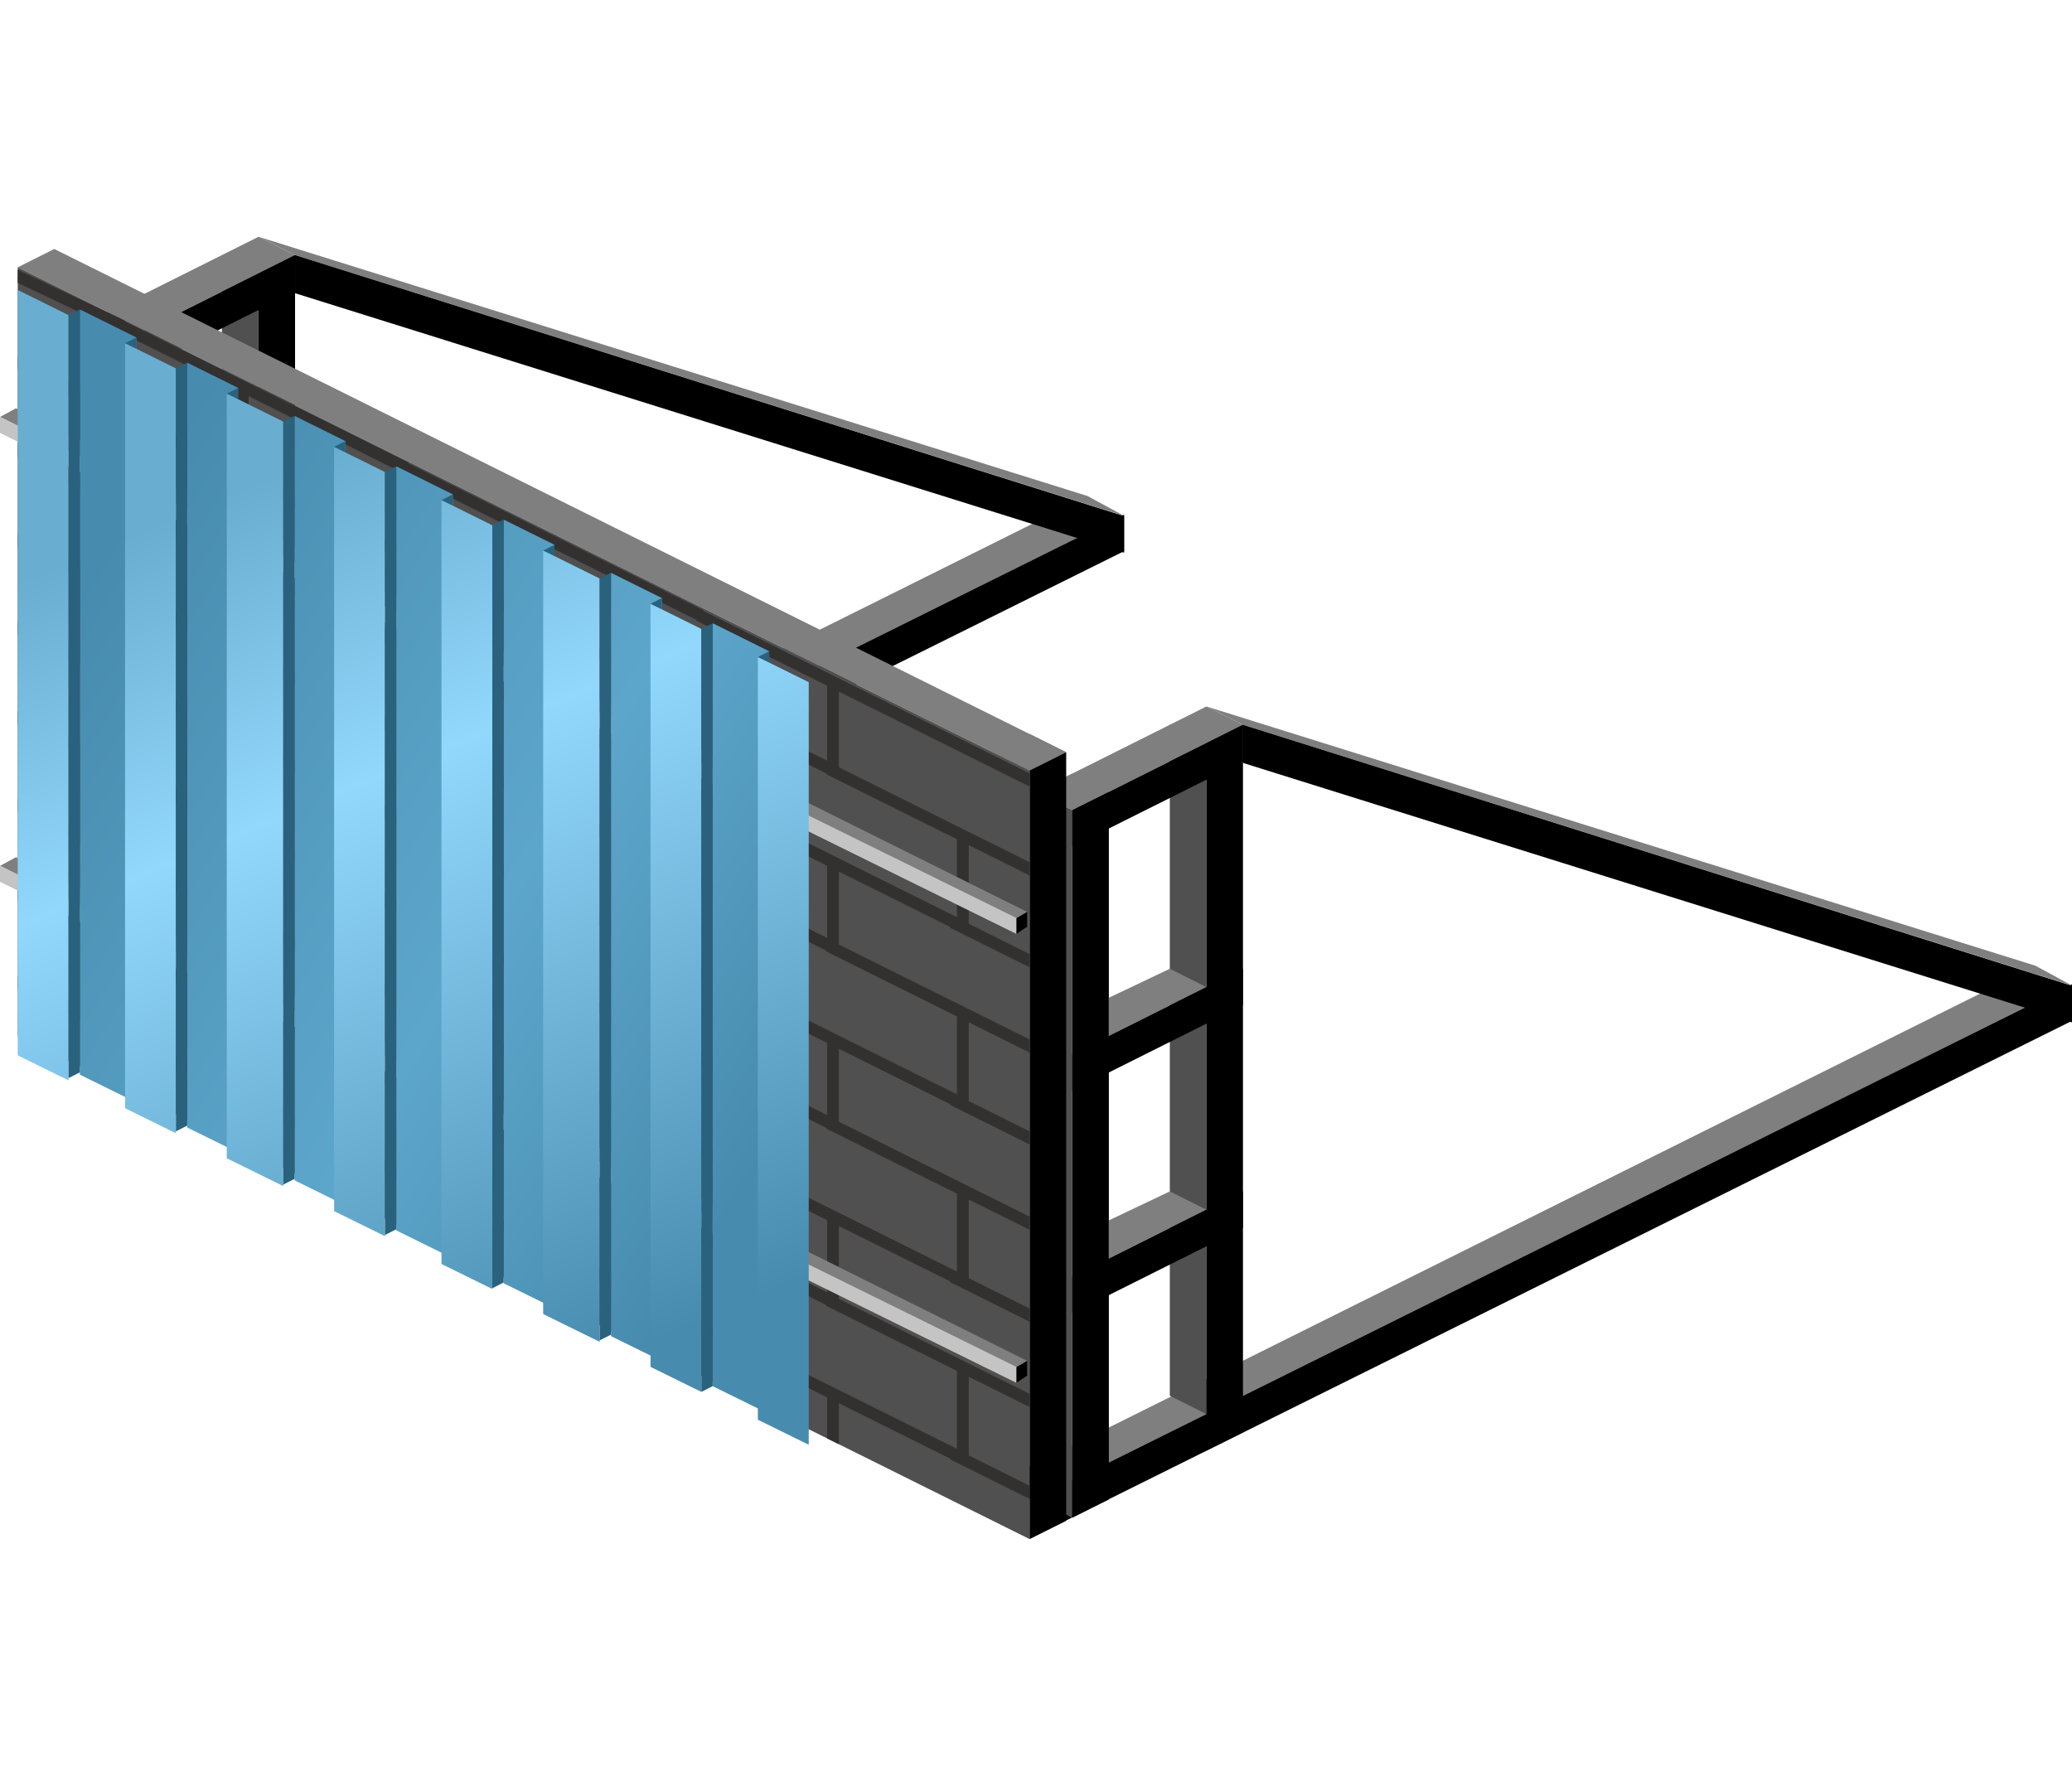 <svg width="350" height="300" viewBox="0 0 350 300" fill="none" xmlns="http://www.w3.org/2000/svg">
<path fill-rule="evenodd" clip-rule="evenodd" d="M177.525 86.925L8.397 171.163L14.575 174.254L183.703 90.016L177.525 86.925Z" fill="#7F7F7F"/>
<path fill-rule="evenodd" clip-rule="evenodd" d="M189.881 93.107V86.925L14.06 174.254V180.437L189.881 93.107Z" fill="black"/>
<path fill-rule="evenodd" clip-rule="evenodd" d="M183.703 83.793L43.664 40L49.842 43.091L189.881 87.142L183.703 83.793Z" fill="#7F7F7F"/>
<path fill-rule="evenodd" clip-rule="evenodd" d="M189.881 93.366V87.183L49.842 43.092V49.532L189.881 93.366Z" fill="black"/>
<path fill-rule="evenodd" clip-rule="evenodd" d="M21.011 51.334L14.832 54.425L21.011 57.516L27.189 54.425L21.011 51.334Z" fill="#7F7F7F"/>
<path fill-rule="evenodd" clip-rule="evenodd" d="M27.189 173.956V54.426L21.011 57.517V177.047L27.189 173.956Z" fill="black"/>
<path fill-rule="evenodd" clip-rule="evenodd" d="M37.486 156.44V43.092L43.664 46.183V159.531L37.486 156.44Z" fill="#505050"/>
<path fill-rule="evenodd" clip-rule="evenodd" d="M43.664 40L14.832 54.426L21.011 57.517L49.842 43.091L43.664 40Z" fill="#7F7F7F"/>
<path fill-rule="evenodd" clip-rule="evenodd" d="M49.842 49.275L21.011 63.701V57.518L49.842 43.092V49.275Z" fill="black"/>
<path fill-rule="evenodd" clip-rule="evenodd" d="M37.486 84.309L27.189 89.203V95.643L43.664 87.4L37.486 84.309Z" fill="#7F7F7F"/>
<path fill-rule="evenodd" clip-rule="evenodd" d="M49.842 90.491L21.011 104.917V98.735L49.842 84.309V90.491Z" fill="black"/>
<path fill-rule="evenodd" clip-rule="evenodd" d="M37.486 121.919L27.189 126.814V133.254L43.664 125.01L37.486 121.919Z" fill="#7F7F7F"/>
<path fill-rule="evenodd" clip-rule="evenodd" d="M49.842 128.102L21.011 142.528V136.345L49.842 121.919V128.102Z" fill="black"/>
<path fill-rule="evenodd" clip-rule="evenodd" d="M49.842 162.622V43.092L43.664 46.183V165.714L49.842 162.622Z" fill="black"/>
<path fill-rule="evenodd" clip-rule="evenodd" d="M337.643 166.271L168.515 250.509L174.693 253.6L343.821 169.362L337.643 166.271Z" fill="#7F7F7F"/>
<path fill-rule="evenodd" clip-rule="evenodd" d="M349.999 172.454V166.271L174.178 253.601V259.783L349.999 172.454Z" fill="black"/>
<path fill-rule="evenodd" clip-rule="evenodd" d="M343.821 163.139L203.782 119.346L209.96 122.437L350 166.488L343.821 163.139Z" fill="#7F7F7F"/>
<path fill-rule="evenodd" clip-rule="evenodd" d="M349.999 172.713V166.53L209.96 122.439V128.879L349.999 172.713Z" fill="black"/>
<path fill-rule="evenodd" clip-rule="evenodd" d="M181.129 130.68L174.951 133.771L181.129 136.862L187.308 133.771L181.129 130.68Z" fill="#7F7F7F"/>
<path fill-rule="evenodd" clip-rule="evenodd" d="M174.951 253.302V133.772L181.129 136.863V256.393L174.951 253.302Z" fill="#505050"/>
<path fill-rule="evenodd" clip-rule="evenodd" d="M187.308 253.302V133.772L181.129 136.863V256.393L187.308 253.302Z" fill="black"/>
<path fill-rule="evenodd" clip-rule="evenodd" d="M197.604 235.786V122.438L203.782 125.529V238.877L197.604 235.786Z" fill="#505050"/>
<path fill-rule="evenodd" clip-rule="evenodd" d="M203.782 119.346L174.951 133.772L181.129 136.863L209.96 122.437L203.782 119.346Z" fill="#7F7F7F"/>
<path fill-rule="evenodd" clip-rule="evenodd" d="M209.96 128.621L181.129 143.047V136.864L209.96 122.438V128.621Z" fill="black"/>
<path fill-rule="evenodd" clip-rule="evenodd" d="M197.604 163.655L187.307 168.549V174.989L203.782 166.746L197.604 163.655Z" fill="#7F7F7F"/>
<path fill-rule="evenodd" clip-rule="evenodd" d="M209.96 169.837L181.129 184.263V178.081L209.96 163.655V169.837Z" fill="black"/>
<path fill-rule="evenodd" clip-rule="evenodd" d="M197.604 201.265L187.307 206.16V212.6L203.782 204.356L197.604 201.265Z" fill="#7F7F7F"/>
<path fill-rule="evenodd" clip-rule="evenodd" d="M209.96 207.448L181.129 221.874V215.691L209.96 201.265V207.448Z" fill="black"/>
<path fill-rule="evenodd" clip-rule="evenodd" d="M209.96 241.968V122.438L203.782 125.529V245.06L209.96 241.968Z" fill="black"/>
<path fill-rule="evenodd" clip-rule="evenodd" d="M173.921 123.982L167.743 127.073L173.921 130.164L180.099 127.073L173.921 123.982Z" fill="#7F7F7F"/>
<path fill-rule="evenodd" clip-rule="evenodd" d="M9.169 42.062L2.991 45.154L173.921 130.165L180.099 127.073L9.169 42.062Z" fill="#7F7F7F"/>
<path fill-rule="evenodd" clip-rule="evenodd" d="M2.991 174.989V45.154L173.921 130.165V260L2.991 174.989Z" fill="#505050"/>
<path fill-rule="evenodd" clip-rule="evenodd" d="M180.099 256.908V127.074L173.921 130.165V260L180.099 256.908Z" fill="black"/>
<path fill-rule="evenodd" clip-rule="evenodd" d="M41.992 194.386L39.998 193.395V185.667L11.914 171.688L11.965 171.585L2.991 167.118V164.889L12.077 169.412V156.745L2.991 152.222V149.993L39.998 168.414V155.732L11.914 141.752L11.965 141.649L2.991 137.182V134.953L12.077 139.476V126.809L2.991 122.286V120.057L39.998 138.478V125.796L11.914 111.816L11.965 111.714L2.991 107.246V105.017L12.077 109.54V96.873L2.991 92.35V90.121L39.998 108.543V95.86L11.914 81.88L11.965 81.778L2.991 77.311V75.082L12.077 79.605V66.938L2.991 62.414V60.185L39.998 78.607V65.94L17.897 54.938L17.926 54.881L2.991 47.78V45.57L21.104 54.183L21.057 54.282L68.983 78.139L68.932 78.242L118.841 103.086L118.79 103.188L173.921 130.647V132.569L173.8 132.816L141.707 116.832V129.621L173.921 145.657V147.886L163.644 142.77V156.051H163.624L173.921 161.177V163.406L160.49 156.72L160.541 156.618L141.707 147.242V159.556L173.921 175.592V177.821L163.644 172.706V185.987H163.624L173.921 191.113V193.342L160.49 186.656L160.541 186.553L141.707 177.178V189.492L173.921 205.528V207.757L163.644 202.641V215.923H163.624L173.921 221.049V223.278L160.49 216.592L160.541 216.489L141.707 207.114V219.428L173.921 235.464V237.693L163.644 232.577V245.859H163.624L173.921 250.984V253.213L160.49 246.528L160.541 246.425L141.707 237.05V243.979L139.713 242.987V236.057L110.632 221.581L110.881 221.081L91.849 211.607V219.183L89.855 218.191V210.614L61.772 196.634L61.823 196.532L41.992 186.66V194.386ZM139.713 146.25L110.632 131.774L110.881 131.273L91.85 121.799V134.61L139.713 158.436V146.25ZM89.855 120.807L61.772 106.827L61.823 106.725L41.992 96.853V109.663L89.855 133.489V120.807ZM14.072 80.725L61.935 104.551V91.884L39.834 80.883L39.886 80.78L14.072 67.93V80.725ZM161.65 141.777V154.941L113.766 131.105H113.787V117.823L139.601 130.673L139.55 130.776L161.65 141.777ZM111.793 116.831L89.692 105.829L89.743 105.727L63.929 92.877V105.672L111.793 129.498V116.831ZM139.713 115.838L117.62 104.835L117.67 104.732L91.85 91.879V104.674L139.713 128.5V115.838ZM89.855 90.886V103.553L41.992 79.728V66.932L67.806 79.782L67.755 79.885L89.855 90.886ZM139.713 206.121L110.632 191.645L110.881 191.145L91.85 181.671V194.482L139.713 218.307V206.121ZM89.855 180.678L61.772 166.699L61.823 166.596L41.992 156.724V169.535L89.855 193.361V180.678ZM41.992 139.599V126.789L61.823 136.66L61.772 136.763L89.855 150.742V163.425L41.992 139.599ZM91.85 164.546V151.735L110.881 161.209L110.632 161.709L139.713 176.185V188.372L91.85 164.546ZM14.072 110.661L61.935 134.487V121.82L39.834 110.818L39.886 110.716L14.072 97.866V110.661ZM161.65 171.713V184.876L113.766 161.04H113.787V147.759L139.601 160.609L139.55 160.711L161.65 171.713ZM111.793 146.766L89.692 135.765L89.743 135.662L63.929 122.812V135.608L111.793 159.434V146.766ZM14.072 140.597L61.935 164.423V151.756L39.834 140.754L39.886 140.652L14.072 127.802V140.597ZM161.65 201.649V214.812L113.766 190.976H113.787V177.695L139.601 190.545L139.55 190.647L161.65 201.649ZM111.793 176.702L89.692 165.701L89.743 165.598L63.929 152.748V165.544L111.793 189.369V176.702ZM61.935 194.359L14.072 170.533V157.738L39.886 170.587L39.834 170.69L61.935 181.691V194.359ZM161.65 244.748V231.585L139.55 220.583L139.601 220.481L113.787 207.631V220.912H113.766L161.65 244.748ZM89.692 195.637L111.793 206.638V219.305L63.929 195.479V182.684L89.743 195.534L89.692 195.637Z" fill="#333030"/>
<path fill-rule="evenodd" clip-rule="evenodd" d="M171.012 155.552L-7.33405e-05 70.435L2.693 68.975L173.505 154.052L171.012 155.552Z" fill="#7F7F7F"/>
<path fill-rule="evenodd" clip-rule="evenodd" d="M0 73.129V70.434L171.71 155.084V157.779L0 73.129Z" fill="#C4C4C4"/>
<path d="M171.71 155.104L173.505 154.056V156.55L171.71 157.75V155.104Z" fill="black"/>
<path fill-rule="evenodd" clip-rule="evenodd" d="M171.012 231.39L-7.33405e-05 146.272L2.693 144.812L173.505 229.889L171.012 231.39Z" fill="#7F7F7F"/>
<path fill-rule="evenodd" clip-rule="evenodd" d="M0 148.966V146.271L171.71 230.922V233.616L0 148.966Z" fill="#C4C4C4"/>
<path d="M171.71 230.941L173.505 229.894V232.388L171.71 233.587V230.941Z" fill="black"/>
<path d="M129.929 238.865V110.015L120.385 105.282V234.167L129.929 238.865Z" fill="url(#paint0_linear)"/>
<path d="M111.795 229.938L103.205 225.709V96.763L111.795 101.022V229.938Z" fill="url(#paint1_linear)"/>
<path d="M93.661 92.029V221.011L85.071 216.782V87.77L93.661 92.029Z" fill="url(#paint2_linear)"/>
<path d="M76.482 83.51V212.553L66.938 207.855V78.777L76.482 83.51Z" fill="url(#paint3_linear)"/>
<path d="M58.348 74.517V203.626L49.758 199.398V70.257L58.348 74.517Z" fill="url(#paint4_linear)"/>
<path d="M40.214 65.524V194.699L31.624 190.47V61.264L40.214 65.524Z" fill="url(#paint5_linear)"/>
<path d="M23.034 57.004V186.242L13.49 181.543V52.271L23.034 57.004Z" fill="url(#paint6_linear)"/>
<path d="M21.125 57.974L29.715 62.233V191.44L21.125 187.211V57.974Z" fill="url(#paint7_linear)"/>
<path d="M11.581 182.512V53.24L2.991 48.981V178.284L11.581 182.512Z" fill="url(#paint8_linear)"/>
<path d="M38.305 195.668V66.493L47.849 71.226V200.367L38.305 195.668Z" fill="url(#paint9_linear)"/>
<path d="M56.439 204.596V75.486L65.028 79.746V208.824L56.439 204.596Z" fill="url(#paint10_linear)"/>
<path d="M74.573 213.523V84.479L83.162 88.739V217.751L74.573 213.523Z" fill="url(#paint11_linear)"/>
<path d="M91.752 221.98V92.999L101.296 97.732V226.679L91.752 221.98Z" fill="url(#paint12_linear)"/>
<path d="M109.886 230.907V101.992L118.476 106.252V235.136L109.886 230.907Z" fill="url(#paint13_linear)"/>
<path d="M128.02 239.835V110.985L136.61 115.244V244.063L128.02 239.835Z" fill="url(#paint14_linear)"/>
<path d="M23.034 57.011V58.916L21.125 57.978L23.034 57.011Z" fill="#2A627D"/>
<path d="M40.214 67.428V65.522L38.305 66.49L40.214 67.428Z" fill="#2A627D"/>
<path d="M58.348 74.519V76.425L56.439 75.487L58.348 74.519Z" fill="#2A627D"/>
<path d="M76.482 85.42V83.514L74.573 84.482L76.482 85.42Z" fill="#2A627D"/>
<path d="M93.661 92.03V93.936L91.752 92.997L93.661 92.03Z" fill="#2A627D"/>
<path d="M111.795 102.931V101.025L109.886 101.992L111.795 102.931Z" fill="#2A627D"/>
<path d="M129.929 111.926V110.02L128.02 110.988L129.929 111.926Z" fill="#2A627D"/>
<path d="M120.385 105.277L118.476 106.245V235.132L120.385 234.164V105.277Z" fill="#2A627D"/>
<path d="M103.205 96.766L101.296 97.733V226.426L103.205 225.459V96.766Z" fill="#2A627D"/>
<path d="M85.071 87.768L83.162 88.737V217.623L85.071 216.656V87.768Z" fill="#2A627D"/>
<path d="M66.938 78.773L65.029 79.741V208.628L66.938 207.661V78.773Z" fill="#2A627D"/>
<path d="M49.758 70.26L47.849 71.228V200.114L49.758 199.147V70.26Z" fill="#2A627D"/>
<path d="M31.624 61.263L29.715 62.231V191.117L31.624 190.15V61.263Z" fill="#2A627D"/>
<path d="M13.49 52.268L11.581 53.236V182.122L13.49 181.155V52.268Z" fill="#2A627D"/>
<defs>
<linearGradient id="paint0_linear" x1="20.385" y1="88.239" x2="147.038" y2="166.14" gradientUnits="userSpaceOnUse">
<stop stop-color="#478CAF"/>
<stop offset="0.598" stop-color="#5DA6CB"/>
<stop offset="1" stop-color="#478CAF"/>
</linearGradient>
<linearGradient id="paint1_linear" x1="20.385" y1="88.239" x2="147.038" y2="166.14" gradientUnits="userSpaceOnUse">
<stop stop-color="#478CAF"/>
<stop offset="0.598" stop-color="#5DA6CB"/>
<stop offset="1" stop-color="#478CAF"/>
</linearGradient>
<linearGradient id="paint2_linear" x1="20.385" y1="88.239" x2="147.038" y2="166.14" gradientUnits="userSpaceOnUse">
<stop stop-color="#478CAF"/>
<stop offset="0.598" stop-color="#5DA6CB"/>
<stop offset="1" stop-color="#478CAF"/>
</linearGradient>
<linearGradient id="paint3_linear" x1="20.385" y1="88.239" x2="147.038" y2="166.14" gradientUnits="userSpaceOnUse">
<stop stop-color="#478CAF"/>
<stop offset="0.598" stop-color="#5DA6CB"/>
<stop offset="1" stop-color="#478CAF"/>
</linearGradient>
<linearGradient id="paint4_linear" x1="20.385" y1="88.239" x2="147.038" y2="166.14" gradientUnits="userSpaceOnUse">
<stop stop-color="#478CAF"/>
<stop offset="0.598" stop-color="#5DA6CB"/>
<stop offset="1" stop-color="#478CAF"/>
</linearGradient>
<linearGradient id="paint5_linear" x1="20.385" y1="88.239" x2="147.038" y2="166.14" gradientUnits="userSpaceOnUse">
<stop stop-color="#478CAF"/>
<stop offset="0.598" stop-color="#5DA6CB"/>
<stop offset="1" stop-color="#478CAF"/>
</linearGradient>
<linearGradient id="paint6_linear" x1="20.385" y1="88.239" x2="147.038" y2="166.14" gradientUnits="userSpaceOnUse">
<stop stop-color="#478CAF"/>
<stop offset="0.598" stop-color="#5DA6CB"/>
<stop offset="1" stop-color="#478CAF"/>
</linearGradient>
<linearGradient id="paint7_linear" x1="69.707" y1="243.679" x2="7.885" y2="95.478" gradientUnits="userSpaceOnUse">
<stop stop-color="#478CAF"/>
<stop offset="0.661" stop-color="#92D8FC"/>
<stop offset="0.995" stop-color="#69AED1"/>
</linearGradient>
<linearGradient id="paint8_linear" x1="69.707" y1="243.679" x2="7.885" y2="95.478" gradientUnits="userSpaceOnUse">
<stop stop-color="#478CAF"/>
<stop offset="0.661" stop-color="#92D8FC"/>
<stop offset="0.995" stop-color="#69AED1"/>
</linearGradient>
<linearGradient id="paint9_linear" x1="69.707" y1="243.679" x2="7.885" y2="95.478" gradientUnits="userSpaceOnUse">
<stop stop-color="#478CAF"/>
<stop offset="0.661" stop-color="#92D8FC"/>
<stop offset="0.995" stop-color="#69AED1"/>
</linearGradient>
<linearGradient id="paint10_linear" x1="69.707" y1="243.679" x2="7.885" y2="95.478" gradientUnits="userSpaceOnUse">
<stop stop-color="#478CAF"/>
<stop offset="0.661" stop-color="#92D8FC"/>
<stop offset="0.995" stop-color="#69AED1"/>
</linearGradient>
<linearGradient id="paint11_linear" x1="69.707" y1="243.679" x2="7.885" y2="95.478" gradientUnits="userSpaceOnUse">
<stop stop-color="#478CAF"/>
<stop offset="0.661" stop-color="#92D8FC"/>
<stop offset="0.995" stop-color="#69AED1"/>
</linearGradient>
<linearGradient id="paint12_linear" x1="69.707" y1="243.679" x2="7.885" y2="95.478" gradientUnits="userSpaceOnUse">
<stop stop-color="#478CAF"/>
<stop offset="0.661" stop-color="#92D8FC"/>
<stop offset="0.995" stop-color="#69AED1"/>
</linearGradient>
<linearGradient id="paint13_linear" x1="69.707" y1="243.679" x2="7.885" y2="95.478" gradientUnits="userSpaceOnUse">
<stop stop-color="#478CAF"/>
<stop offset="0.661" stop-color="#92D8FC"/>
<stop offset="0.995" stop-color="#69AED1"/>
</linearGradient>
<linearGradient id="paint14_linear" x1="69.707" y1="243.679" x2="7.885" y2="95.478" gradientUnits="userSpaceOnUse">
<stop stop-color="#478CAF"/>
<stop offset="0.661" stop-color="#92D8FC"/>
<stop offset="0.995" stop-color="#69AED1"/>
</linearGradient>
</defs>
</svg>
